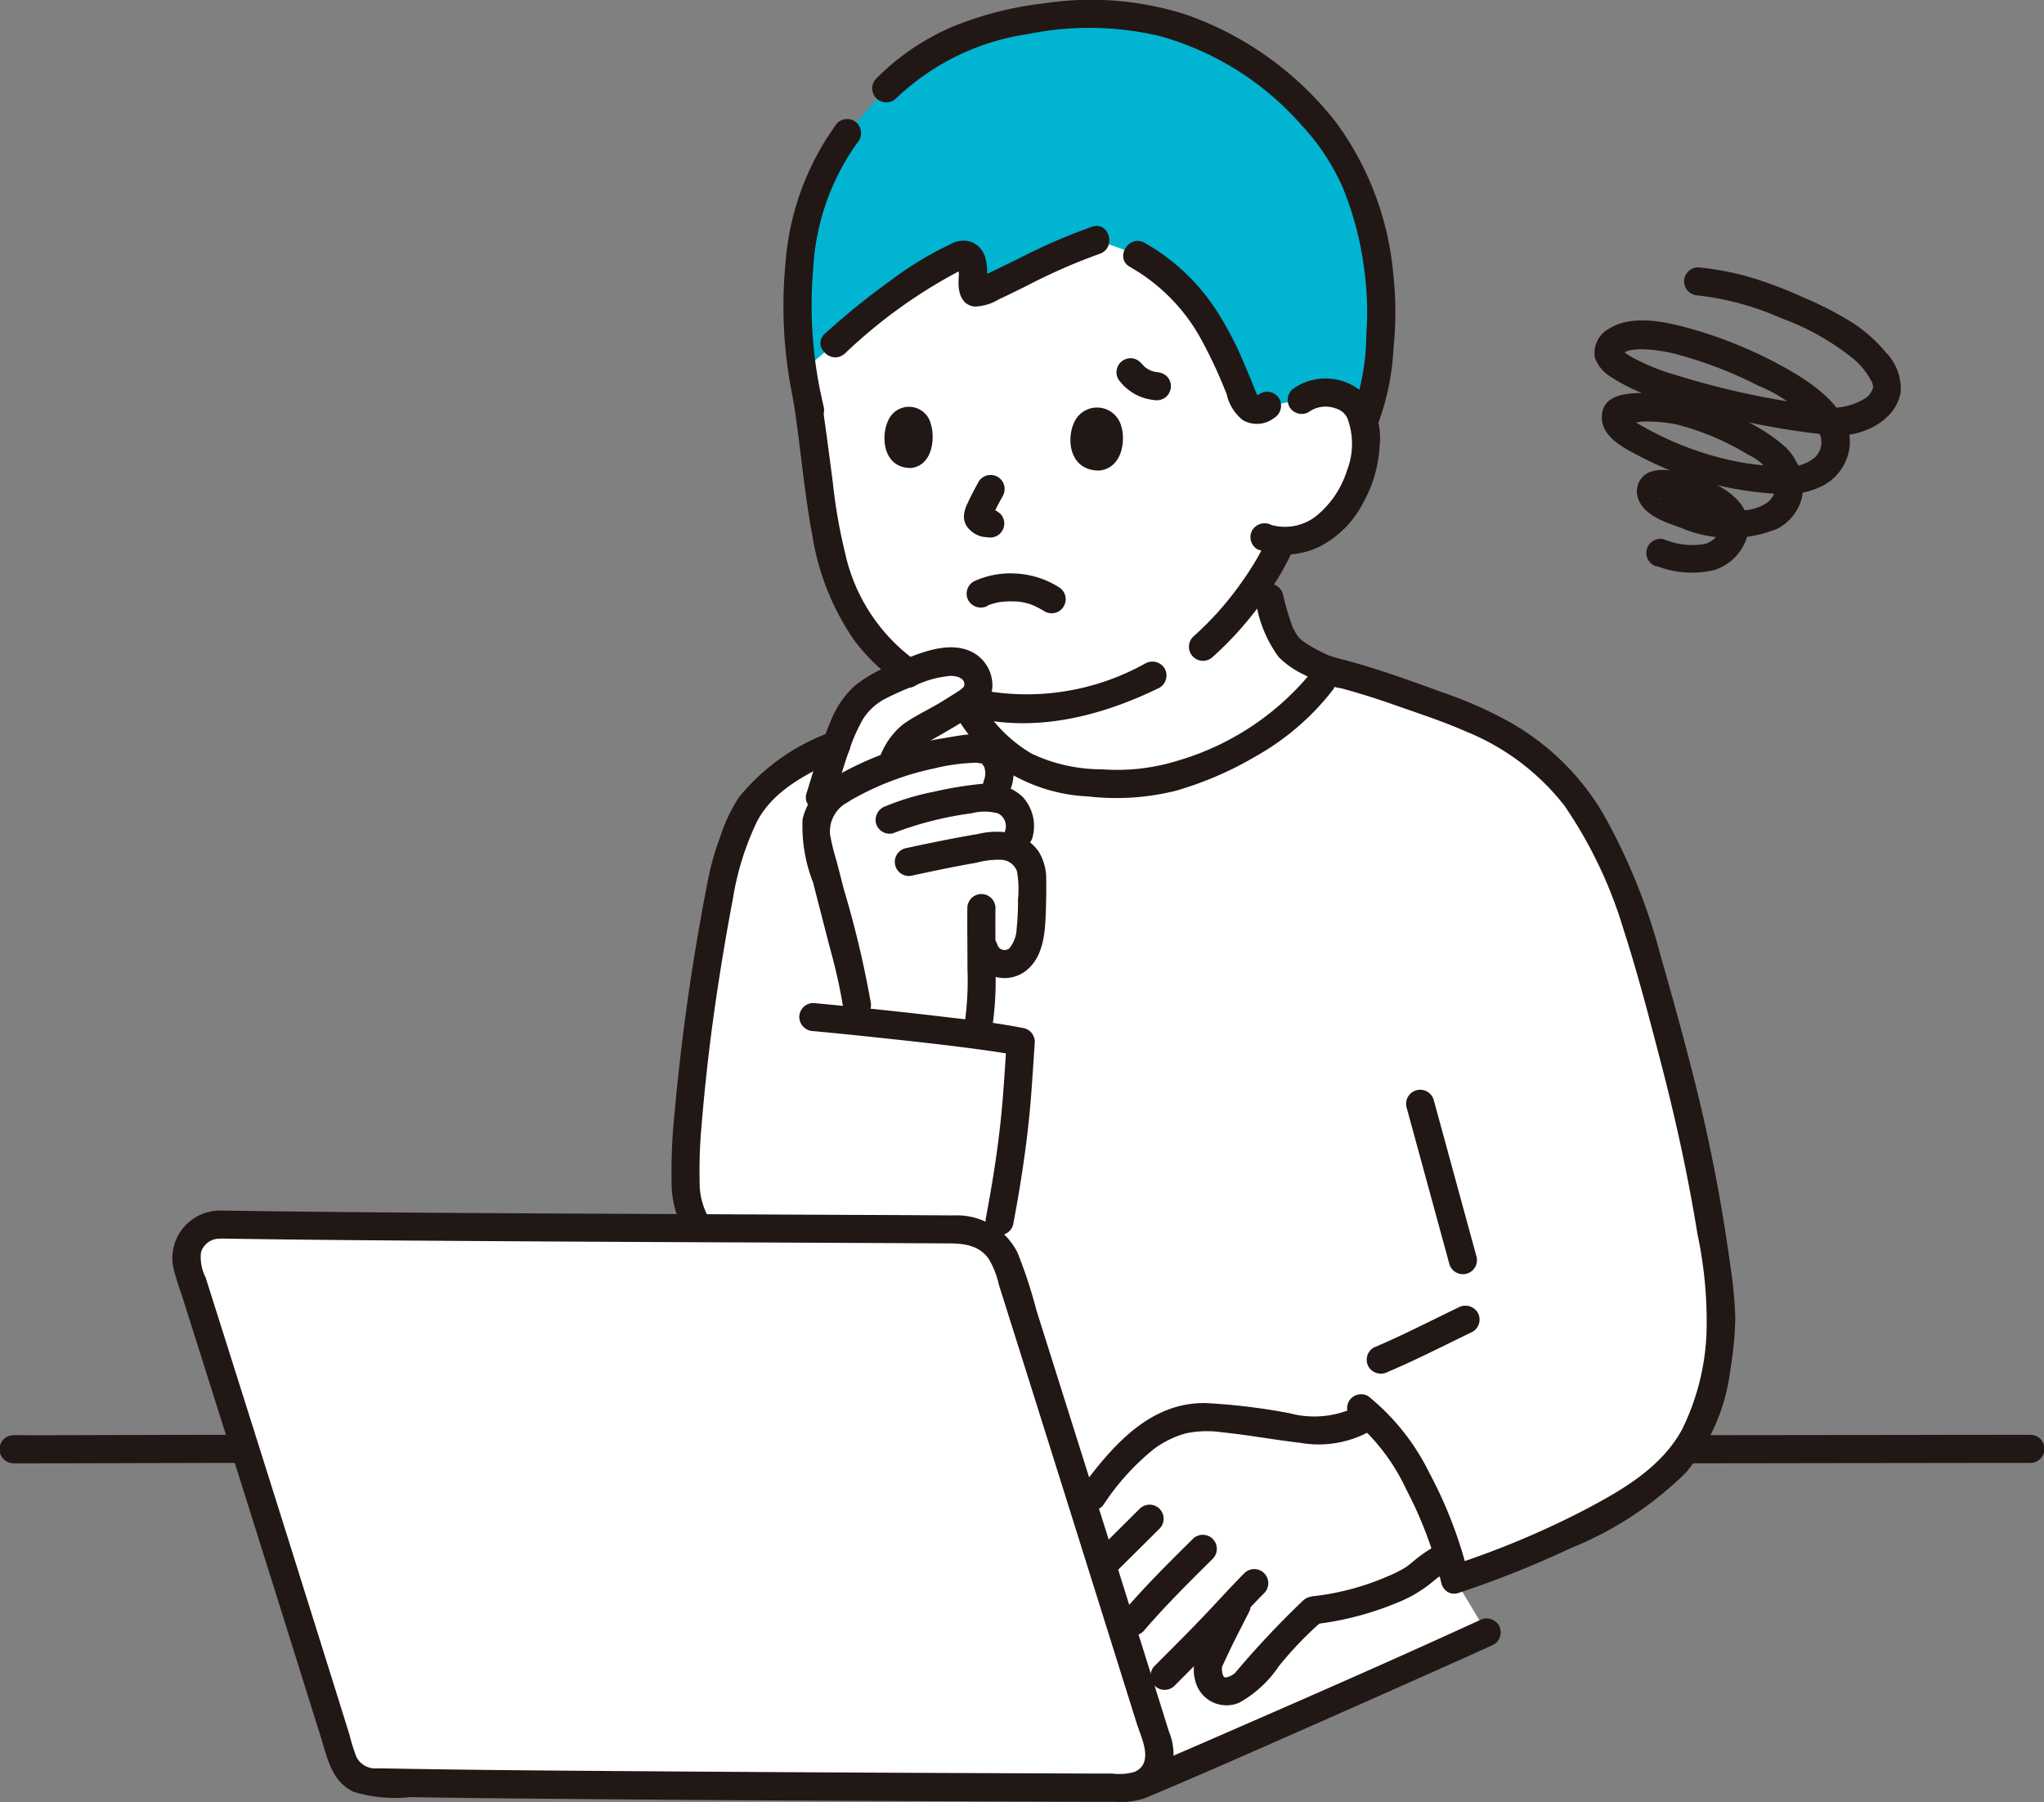 <svg xmlns="http://www.w3.org/2000/svg" width="105.43" height="92.943" viewBox="0 0 105.43 92.943">
  <rect x="0" y="0" width="105.43" height="92.943" fill="#808080" stroke="none"/>
  <g id="_11829_1_" data-name="11829 (1)" transform="translate(0 0)">
    <path id="パス_413" data-name="パス 413" d="M160.4,53.143q-.058-.255-.121-.538s.558-.914.79-1.433l.143-.281a3.939,3.939,0,0,0,1.9-.5,5.351,5.351,0,0,0,1.959-2.435,4.988,4.988,0,0,0,.176-3.68,1.847,1.847,0,0,0-1.561-1.016,2.046,2.046,0,0,0-1.468.365s1.756-9.557-12.909-10.6c-9.717-.688-13.067,3.046-13.067,6.415a24.76,24.76,0,0,0,.429,3.825c.341,2.082.58,4.175.843,6.093.44,3.21,1.5,6.1,3.806,7.882a11.168,11.168,0,0,0,3.45,1.865,7.326,7.326,0,0,0,4.8,3.992A13.4,13.4,0,0,0,155.848,63a15.106,15.106,0,0,0,7.4-4.824l.431-.581a6.066,6.066,0,0,1-2.156-1.256C161.1,55.812,160.854,55.109,160.4,53.143Z" transform="translate(-95.089 -22.994)" fill="#fff"/>
    <path id="パス_414" data-name="パス 414" d="M188.316,272.942a1.7,1.7,0,0,0,.968-2.081c-.9-2.879-2.278-7.272-3.671-11.709l18.971,3.177,1.643,2.736c-2.241,1.03-14.06,6.281-17.71,7.8" transform="translate(-129.542 -180.866)" fill="#fff"/>
    <path id="パス_415" data-name="パス 415" d="M186.047,245.051c-.33.431-.65.871-.975,1.3,1.1,3.491,2.194,6.991,3.069,9.784q1.077-1.091,2.155-2.18l.835-.844c.819-.828,1.359-1.439,2.05-2.167-.568,1.169-.881,1.674-1.644,3.344a1.343,1.343,0,0,0,.3,1.357c.59.453,1.355-.055,1.541-.25a41.746,41.746,0,0,1,3.525-3.75,13.925,13.925,0,0,0,5.077-1.554c.2-.11.811-.649,1-.779a6.755,6.755,0,0,1,.88-.514c-.851-2.767-2.392-5.733-4.09-7.235-1.311,1.109-3.146.8-4.784.541q-1.351-.216-2.713-.355a7.573,7.573,0,0,0-1.435-.049,5.533,5.533,0,0,0-3.092,1.454A13.03,13.03,0,0,0,186.047,245.051Z" transform="translate(-129.164 -168.591)" fill="#fff"/>
    <path id="パス_416" data-name="パス 416" d="M150.677,114.6q-.214-.055-.427-.107c-1.672,2.69-4.857,4.445-7.8,5.413a13.4,13.4,0,0,1-6.273.107c-2.451-.544-3.893-2.284-4.965-4.3-4.271,1.8-6.848,2.616-8.775,3.839a7.208,7.208,0,0,0-2.181,2.1,14.723,14.723,0,0,0-1.26,3.374,114.705,114.705,0,0,0-1.9,13.657c-.077,2.12-.159,3.54.657,4.569,5.517.025,10.472.044,13.4.064a2.654,2.654,0,0,1,2.516,1.855c.92,2.909,2.426,7.694,3.933,12.494a20.671,20.671,0,0,1,2.68-3.2,5.533,5.533,0,0,1,3.092-1.454,7.573,7.573,0,0,1,1.435.049q1.361.139,2.713.355c1.638.261,3.474.567,4.782-.544,1.961,1.735,3.71,5.415,4.433,8.492a40.057,40.057,0,0,0,10.086-4.817,8.261,8.261,0,0,0,3.1-4.581,19.8,19.8,0,0,0,.558-3.89,42.649,42.649,0,0,0-.759-6.054,117.059,117.059,0,0,0-3.263-13.334c-1.032-3.6-2.685-6.944-4.234-8.568a14.885,14.885,0,0,0-6.045-3.713C154.382,115.77,152.528,115.083,150.677,114.6Z" transform="translate(-81.688 -79.909)" fill="#fff"/>
    <path id="パス_417" data-name="パス 417" d="M33.547,209.074c9.3.155,30.532.2,38.114.254a2.654,2.654,0,0,1,2.516,1.855c1.8,5.705,5.86,18.621,7.769,24.727a1.7,1.7,0,0,1-1.631,2.21c-8.215-.03-30.349-.109-38.858-.281a1.7,1.7,0,0,1-1.59-1.2c-1.678-5.427-5.987-19.1-7.972-25.348a1.7,1.7,0,0,1,1.653-2.22Z" transform="translate(-22.204 -145.916)" fill="#fff"/>
    <path id="パス_418" data-name="パス 418" d="M149.914,122.956a1.992,1.992,0,0,0-.508-.314l.295-.744a1.532,1.532,0,0,0-.33-1.427,1.586,1.586,0,0,0-1.1-.447l.319-.666a1.75,1.75,0,0,0,0-1.2,1.552,1.552,0,0,0-.382-.529,1.908,1.908,0,0,0-.994-.127,16.551,16.551,0,0,0-4.083.871,9.246,9.246,0,0,1,.485-1.007,2.736,2.736,0,0,1,1.129-.894c.8-.447,1.621-.933,2.386-1.437a1,1,0,0,0,.317-1.424,1.069,1.069,0,0,0-.753-.55,4.371,4.371,0,0,0-2.417.427,9.067,9.067,0,0,0-2.622,1.351,6.383,6.383,0,0,0-1.425,2.618c-.2.518-.611,1.987-.781,2.518l-.209,1.236a2.527,2.527,0,0,0,.045,1.052q.772,2.983,1.538,5.97a21.289,21.289,0,0,1,.531,2.489l.015.833c1.815.185,4.27.451,6.169.7.053-.294.094-.522.1-.569.054-.447.1-1.2.121-1.643.023-.578.021-1.5.016-2.4l.115.137a1.133,1.133,0,0,0,1.532.727,1.586,1.586,0,0,0,.755-1.006,6.08,6.08,0,0,0,.181-1.345c.032-.769.028-1.309.03-2.129A1.386,1.386,0,0,0,149.914,122.956Z" transform="translate(-97.152 -78.869)" fill="#fff"/>
    <path id="パス_419" data-name="パス 419" d="M162.195,22.259a2.046,2.046,0,0,1,1.468-.365,1.847,1.847,0,0,1,1.561,1.016l.208.427a17.926,17.926,0,0,0,.89-5.773,19.271,19.271,0,0,0-.714-4.757,12.365,12.365,0,0,0-3.562-5.944,14.706,14.706,0,0,0-11.884-4.475c-3.973.353-6.938,1.319-9.418,3.823l-1.99,2.278a12.521,12.521,0,0,0-2.391,6.219,23.1,23.1,0,0,0,.093,6.051l1.663-1.4a28.389,28.389,0,0,1,6.5-4.574c.232-.1.515.063.588.411.149.7-.2,1.681.343,1.515.946-.288,3.827-1.962,6.035-2.687a22.251,22.251,0,0,1,2.138.751,7.868,7.868,0,0,1,1.926,1.42c1.692,1.586,2.544,3.433,3.63,6.189a.7.7,0,0,0,1.142.173Z" transform="translate(-95.06 -1.626)" fill="#00b4d2"/>
    <path id="パス_420" data-name="パス 420" d="M209.95,120.525Z" transform="translate(-146.527 -84.112)" fill="#fff"/>
    <path id="パス_421" data-name="パス 421" d="M286.513,246.45q2.987,0,5.973-.007l9.372-.012,2.344,0a.725.725,0,0,0,0-1.45q-3.063,0-6.126.007l-9.329.011-2.234,0A.725.725,0,0,0,286.513,246.45Z" transform="translate(-199.473 -170.974)" fill="#211715"/>
    <path id="パス_422" data-name="パス 422" d="M.7,246.453c3.328,0,6.655-.014,9.983-.021l1.608,0a.725.725,0,0,0,0-1.45c-3.369,0-6.737.014-10.106.021L.7,245a.725.725,0,0,0,0,1.45Z" transform="translate(0 -170.974)" fill="#211715"/>
    <path id="パス_423" data-name="パス 423" d="M214.376,100.57a6.473,6.473,0,0,0,1.178,2.87,4.566,4.566,0,0,0,1.29.9,7.187,7.187,0,0,0,1.688.665.725.725,0,0,0,.385-1.4,5.117,5.117,0,0,1-.736-.234c-.037-.015-.2-.083-.036-.013-.07-.03-.14-.06-.21-.094-.121-.056-.242-.116-.361-.178a6.95,6.95,0,0,1-.649-.382c-.053-.036-.1-.073-.156-.109-.131-.091.123.106.009.007a2.69,2.69,0,0,1-.2-.188c-.049-.052-.085-.151.026.039-.021-.035-.05-.067-.073-.1-.043-.063-.083-.127-.121-.193s-.078-.145-.113-.22c-.01-.021-.051-.08-.047-.1q.07.168.026.06c-.01-.026-.021-.052-.03-.079a13.138,13.138,0,0,1-.472-1.631.732.732,0,0,0-.892-.506.74.74,0,0,0-.506.892Z" transform="translate(-149.6 -69.55)" fill="#211715"/>
    <path id="パス_424" data-name="パス 424" d="M162.6,116.323a9.4,9.4,0,0,0,2.777,3.1,8.744,8.744,0,0,0,4.153,1.265,12.758,12.758,0,0,0,4.526-.292,17.9,17.9,0,0,0,4.177-1.808,13.183,13.183,0,0,0,3.959-3.44.73.73,0,0,0-.26-.992.743.743,0,0,0-.992.26,13.952,13.952,0,0,1-6.75,4.418,10.573,10.573,0,0,1-3.946.455,8.478,8.478,0,0,1-3.631-.812,7.437,7.437,0,0,1-2.762-2.889A.725.725,0,0,0,162.6,116.323Z" transform="translate(-113.409 -79.608)" fill="#211715"/>
    <path id="パス_425" data-name="パス 425" d="M224.23,113.321a38.8,38.8,0,0,1,3.946,1.18c1.194.416,2.408.816,3.565,1.326a12.274,12.274,0,0,1,5.086,3.831,22.975,22.975,0,0,1,3.051,6.4c.732,2.266,1.332,4.589,1.933,6.893.76,2.914,1.4,5.86,1.881,8.833a21.506,21.506,0,0,1,.462,5.011,12.291,12.291,0,0,1-1.272,5.053c-1.055,1.928-3.041,3.086-4.926,4.083a45.123,45.123,0,0,1-5.838,2.535q-.568.2-1.141.395c-.881.293-.5,1.694.385,1.4a52.246,52.246,0,0,0,5.78-2.306,18.074,18.074,0,0,0,5.941-3.894,10.188,10.188,0,0,0,2.3-5.324,17.637,17.637,0,0,0,.253-2.694,22.4,22.4,0,0,0-.258-2.684,87.032,87.032,0,0,0-1.848-9.534c-.538-2.153-1.135-4.29-1.743-6.424a30.87,30.87,0,0,0-2.972-7.341,13.02,13.02,0,0,0-4.739-4.675,21.173,21.173,0,0,0-3.411-1.529c-1.339-.485-2.676-.974-4.039-1.39-.665-.2-1.336-.386-2.013-.544-.908-.211-1.3,1.186-.385,1.4Z" transform="translate(-156.13 -78.098)" fill="#211715"/>
    <path id="パス_426" data-name="パス 426" d="M234.448,226.354c1.488-.631,2.918-1.367,4.372-2.071a.729.729,0,0,0,.26-.992.744.744,0,0,0-.992-.26c-1.454.7-2.884,1.44-4.372,2.071a.725.725,0,0,0-.26.992A.749.749,0,0,0,234.448,226.354Z" transform="translate(-162.862 -155.592)" fill="#211715"/>
    <path id="パス_427" data-name="パス 427" d="M240.085,186.951l2.21,8.092a.726.726,0,0,0,1.4-.385l-2.211-8.092A.726.726,0,0,0,240.085,186.951Z" transform="translate(-167.538 -129.849)" fill="#211715"/>
    <path id="パス_428" data-name="パス 428" d="M198.43,239.753a4.945,4.945,0,0,1-3.46.335,31.9,31.9,0,0,0-4.325-.522c-2.945-.041-4.878,2.307-6.478,4.461a.73.73,0,0,0,.26.992.742.742,0,0,0,.992-.26A12.368,12.368,0,0,1,188,241.924a5,5,0,0,1,1.6-.788,5.292,5.292,0,0,1,1.9-.062c1.345.134,2.672.386,4.013.54a5.492,5.492,0,0,0,3.642-.609c.785-.5.058-1.756-.732-1.252Z" transform="translate(-128.465 -167.196)" fill="#211715"/>
    <path id="パス_429" data-name="パス 429" d="M188.936,257.17l-2.217,2.2a.725.725,0,1,0,1.025,1.025l2.217-2.2a.725.725,0,1,0-1.025-1.025Z" transform="translate(-130.165 -179.334)" fill="#211715"/>
    <path id="パス_430" data-name="パス 430" d="M192.368,267.067c1.118-1.307,2.343-2.522,3.565-3.73a.725.725,0,1,0-1.025-1.025c-1.223,1.208-2.447,2.423-3.565,3.73a.725.725,0,1,0,1.025,1.026Z" transform="translate(-133.393 -182.922)" fill="#211715"/>
    <path id="パス_431" data-name="パス 431" d="M197.731,273.94c.824-.833,1.657-1.656,2.465-2.5.714-.749,1.406-1.518,2.133-2.254a.725.725,0,1,0-1.025-1.025c-.727.737-1.42,1.505-2.133,2.254-.808.847-1.642,1.671-2.465,2.5a.725.725,0,1,0,1.025,1.025Z" transform="translate(-137.135 -187.002)" fill="#211715"/>
    <path id="パス_432" data-name="パス 432" d="M222.83,267.4a15.833,15.833,0,0,0,4.3-1.129,6.675,6.675,0,0,0,1.613-.928c.1-.081.2-.162.3-.243l.146-.119c.093-.074-.081.057-.012.009a7.785,7.785,0,0,1,.9-.529.725.725,0,1,0-.732-1.252,7.527,7.527,0,0,0-1.4.918,5.123,5.123,0,0,1-.432.341,6.673,6.673,0,0,1-.885.447,13.408,13.408,0,0,1-3.808,1.035.749.749,0,0,0-.725.725A.73.73,0,0,0,222.83,267.4Z" transform="translate(-155.01 -183.625)" fill="#211715"/>
    <path id="パス_433" data-name="パス 433" d="M230.352,239.412a10.453,10.453,0,0,1,2.7,3.554,20.683,20.683,0,0,1,1.813,4.833c.216.906,1.615.523,1.4-.385a22.2,22.2,0,0,0-2.016-5.288,11.711,11.711,0,0,0-3.159-3.968.73.73,0,0,0-.992.26.742.742,0,0,0,.26.992Z" transform="translate(-160.519 -166.146)" fill="#211715"/>
    <path id="パス_434" data-name="パス 434" d="M205.432,272.05c-.3.591-.6,1.178-.894,1.772a12.251,12.251,0,0,0-.614,1.324,2.1,2.1,0,0,0-.01,1.178,1.655,1.655,0,0,0,2.266,1.12,5.885,5.885,0,0,0,2.038-1.876,18.506,18.506,0,0,1,2.273-2.361.73.73,0,0,0,0-1.025.742.742,0,0,0-1.025,0,47.047,47.047,0,0,0-3.514,3.743c-.019.019-.121.1-.041.04s-.094.056-.114.067-.173.082-.066.04c-.043.017-.215.066-.176.06a.177.177,0,0,1-.184-.033c.07.041-.04-.069.024.03a1.082,1.082,0,0,1-.064-.112c.034.067.014.046,0-.011s-.035-.129-.046-.2c.024.137,0-.052,0-.1,0-.03.006-.06,0-.091,0,.016-.036.121-.008.054.01-.022.009-.052.017-.075.036-.106-.033.065.023-.054.161-.341.319-.684.483-1.023.285-.584.587-1.158.878-1.739a.743.743,0,0,0-.26-.992.732.732,0,0,0-.992.26Z" transform="translate(-142.259 -189.621)" fill="#211715"/>
    <path id="パス_435" data-name="パス 435" d="M204.295,97.288a17.744,17.744,0,0,0,2.676-3.037,14.438,14.438,0,0,0,1.355-2.281.746.746,0,0,0-.26-.992.73.73,0,0,0-.992.26,14.357,14.357,0,0,1-1.307,2.211,16.182,16.182,0,0,1-2.5,2.813.725.725,0,1,0,1.025,1.025Z" transform="translate(-141.716 -63.427)" fill="#211715"/>
    <path id="パス_436" data-name="パス 436" d="M136.539,20.533a13.942,13.942,0,0,0-2.665,7.241,23.23,23.23,0,0,0,.569,7.758c.22.906,1.619.523,1.4-.385a22.229,22.229,0,0,1-.536-7.159,12.29,12.29,0,0,1,2.261-6.429.749.749,0,0,0,0-1.025.73.73,0,0,0-1.027,0Z" transform="translate(-93.359 -14.182)" fill="#211715"/>
    <path id="パス_437" data-name="パス 437" d="M174.826,22.152a12.783,12.783,0,0,0,.914-4.2,17.707,17.707,0,0,0-.007-3.776A15.579,15.579,0,0,0,172.79,6.33,16.923,16.923,0,0,0,165.063.761a16.063,16.063,0,0,0-7.333-.59A17.932,17.932,0,0,0,152.938,1.4a12.488,12.488,0,0,0-3.9,2.673A.725.725,0,0,0,150.058,5.1a12.425,12.425,0,0,1,6.808-3.34,15.857,15.857,0,0,1,6.819.1,15.131,15.131,0,0,1,7.3,4.58,11.716,11.716,0,0,1,2.09,3.122,16.242,16.242,0,0,1,1.062,3.708,16.544,16.544,0,0,1,.2,4.006,12.009,12.009,0,0,1-.766,4.143.747.747,0,0,0,.26.992.731.731,0,0,0,.992-.26Z" transform="translate(-103.863)" fill="#211715"/>
    <path id="パス_438" data-name="パス 438" d="M135.426,66.366c.366,2.311.544,4.658.979,6.956a13.123,13.123,0,0,0,2.15,5.373,9.979,9.979,0,0,0,2.454,2.324c.772.528,1.5-.728.732-1.252a9.3,9.3,0,0,1-3.634-5.493,28.306,28.306,0,0,1-.655-3.748c-.2-1.517-.389-3.034-.628-4.545a.73.73,0,0,0-.892-.506.743.743,0,0,0-.507.892Z" transform="translate(-94.5 -45.678)" fill="#211715"/>
    <path id="パス_439" data-name="パス 439" d="M163.485,115.726c3.426.979,6.95.112,10.068-1.417a.733.733,0,0,0,.26-.992.74.74,0,0,0-.992-.26,12.558,12.558,0,0,1-8.951,1.271A.726.726,0,0,0,163.485,115.726Z" transform="translate(-113.742 -78.838)" fill="#211715"/>
    <path id="パス_440" data-name="パス 440" d="M216.512,66.369a1.478,1.478,0,0,1,1.367-.2.965.965,0,0,1,.626.5,3.781,3.781,0,0,1-.011,2.7,4.936,4.936,0,0,1-1.47,2.256,2.611,2.611,0,0,1-2.423.567.75.75,0,0,0-.992.26.73.73,0,0,0,.26.992,4.014,4.014,0,0,0,3.274-.173,5.184,5.184,0,0,0,2.184-2.233,6.683,6.683,0,0,0,.846-2.937,3.551,3.551,0,0,0-.8-2.68,2.9,2.9,0,0,0-3.587-.308.745.745,0,0,0-.26.992.732.732,0,0,0,.992.26Z" transform="translate(-149.012 -45.111)" fill="#211715"/>
    <path id="パス_441" data-name="パス 441" d="M185.39,70.532c.215.646.119,2.145-1.111,2.3-1.631.027-1.758-1.782-1.228-2.644A1.291,1.291,0,0,1,185.39,70.532Z" transform="translate(-127.559 -48.562)" fill="#211715"/>
    <path id="パス_442" data-name="パス 442" d="M153.42,70.391c.2.627.114,2.083-1.014,2.23-1.5.022-1.617-1.732-1.134-2.568A1.162,1.162,0,0,1,153.42,70.391Z" transform="translate(-105.398 -48.482)" fill="#211715"/>
    <path id="パス_443" data-name="パス 443" d="M165.334,81.478c-.2.364-.4.735-.569,1.115a1.591,1.591,0,0,0-.181.645.946.946,0,0,0,.348.746,1.335,1.335,0,0,0,.583.31c.142.028.282.03.423.048a.724.724,0,0,0,.514-1.237l-.147-.113a.725.725,0,0,0-.366-.1c-.064-.008-.128-.008-.192-.016l.193.026a.677.677,0,0,1-.165-.046l.173.073a.78.78,0,0,1-.138-.084l.147.113a.832.832,0,0,1-.091-.082l.114.147a.192.192,0,0,1-.024-.039l.073.173a.32.32,0,0,1-.018-.065l.026.193a.462.462,0,0,1,0-.1l-.026.193a.847.847,0,0,1,.053-.173l-.073.173c.175-.4.381-.791.595-1.173a.755.755,0,0,0,.073-.559.725.725,0,0,0-1.325-.173Z" transform="translate(-114.865 -56.615)" fill="#211715"/>
    <path id="パス_444" data-name="パス 444" d="M192.142,42.491a9.534,9.534,0,0,1,3.735,3.862,24.455,24.455,0,0,1,1.242,2.694,2.375,2.375,0,0,0,.839,1.343,1.466,1.466,0,0,0,1.615-.117.747.747,0,0,0,.26-.992.73.73,0,0,0-.992-.26c-.008.006-.215.1-.137.127.045.014-.015-.059-.04-.119-.05-.123-.1-.246-.147-.368-.194-.48-.393-.959-.6-1.433A17.13,17.13,0,0,0,196.7,44.9a10.641,10.641,0,0,0-3.826-3.665c-.822-.441-1.555.81-.732,1.252Z" transform="translate(-133.848 -28.716)" fill="#211715"/>
    <path id="パス_445" data-name="パス 445" d="M141.334,45.169a26.21,26.21,0,0,1,5.847-4.229,2.9,2.9,0,0,0,.34-.16c.181-.124-.072.011-.155-.012l-.161-.112,0,.03a1.376,1.376,0,0,0,.015.291c0,.158-.011.316-.016.473-.016.576.158,1.205.823,1.288a2.548,2.548,0,0,0,1.266-.379c.465-.211.921-.441,1.379-.666a30.534,30.534,0,0,1,3.809-1.675c.881-.293.5-1.694-.385-1.4a29.626,29.626,0,0,0-3.617,1.557c-.515.252-1.027.509-1.545.755-.189.091-.38.181-.572.264-.135.059-.036.015-.008,0-.036.014-.072.03-.109.043a1,1,0,0,0-.1.037l-.068.022q-.372.108.582.387c-.038,0,.019-.154,0,0a1.356,1.356,0,0,0,0-.157c0-.121.009-.242.013-.362a2.857,2.857,0,0,0-.094-.981,1.234,1.234,0,0,0-.746-.791,1.336,1.336,0,0,0-1.04.127,17.763,17.763,0,0,0-3.115,1.893,38.12,38.12,0,0,0-3.366,2.724c-.691.63.337,1.653,1.025,1.025Z" transform="translate(-97.763 -26.925)" fill="#211715"/>
    <path id="パス_446" data-name="パス 446" d="M193.751,285.566c2.365-.988,4.71-2.024,7.056-3.057q4.063-1.788,8.116-3.6c.906-.4,1.81-.808,2.711-1.221a.73.73,0,0,0,.26-.992.742.742,0,0,0-.992-.26c-4.728,2.171-9.5,4.251-14.269,6.327q-.959.417-1.919.83l-.8.343-.23.1-.316.133a.749.749,0,0,0-.506.892A.73.73,0,0,0,193.751,285.566Z" transform="translate(-134.584 -192.864)" fill="#211715"/>
    <path id="パス_447" data-name="パス 447" d="M31.891,208.123c4.344.072,8.689.1,13.033.128q7.613.05,15.225.078l6.4.03,2.5.013c.927.005,1.879-.05,2.492.792a4.519,4.519,0,0,1,.529,1.342l.427,1.353q.509,1.615,1.018,3.23,1.181,3.753,2.36,7.507,1.162,3.7,2.322,7.4.489,1.56.978,3.12c.234.749.922,2.049-.1,2.516a2.829,2.829,0,0,1-1.157.087l-1.2,0-2.77-.01-6.624-.028q-7.534-.035-15.068-.091c-4.075-.03-8.151-.062-12.226-.142a1.091,1.091,0,0,1-1.092-.571,9.65,9.65,0,0,1-.363-1.154q-.437-1.406-.876-2.809-1.1-3.509-2.2-7.016-2.167-6.894-4.35-13.781a2.265,2.265,0,0,1-.234-1.281.994.994,0,0,1,.97-.705.725.725,0,0,0,0-1.45,2.457,2.457,0,0,0-2.4,2.935,14.174,14.174,0,0,0,.43,1.4l.475,1.5q1.134,3.581,2.263,7.164,2.237,7.1,4.455,14.2c.332,1.071.559,2.254,1.68,2.783a7.31,7.31,0,0,0,2.9.273q3.1.049,6.2.075,7.663.074,15.327.107,6.787.035,13.574.059l1.224,0a3.993,3.993,0,0,0,1.535-.17A2.46,2.46,0,0,0,81,235.428a3.087,3.087,0,0,0-.159-1.877q-1.047-3.348-2.1-6.7Q76.375,219.325,74,211.8a23.78,23.78,0,0,0-.971-2.953,3.5,3.5,0,0,0-3.3-1.916q-2.709-.018-5.418-.028l-15.044-.07c-4.89-.026-9.781-.056-14.673-.116q-1.352-.016-2.7-.038A.726.726,0,0,0,31.891,208.123Z" transform="translate(-20.548 -144.24)" fill="#211715"/>
    <path id="パス_448" data-name="パス 448" d="M166.144,99.524a.531.531,0,0,0,.082-.039c0,.014-.151.057-.042.019.06-.021.123-.044.186-.063a3.6,3.6,0,0,1,.433-.1c.02,0,.141-.023.038-.007s.02,0,.04,0q.111-.011.222-.018a4.7,4.7,0,0,1,.475,0c.073,0,.147.009.22.016a.417.417,0,0,0,.108.012c-.04.009-.133-.021-.034,0a3.689,3.689,0,0,1,.4.093c.06.019.121.041.181.064.129.047-.065-.033.017.007.037.018.075.034.112.052a5.169,5.169,0,0,1,.489.266.725.725,0,1,0,.732-1.252,4.612,4.612,0,0,0-2.225-.7,4.489,4.489,0,0,0-2.166.412.729.729,0,0,0-.26.992.744.744,0,0,0,.992.26Z" transform="translate(-115.194 -68.292)" fill="#211715"/>
    <path id="パス_449" data-name="パス 449" d="M192.73,61.885c-.042,0-.084-.007-.126-.012l.193.026a1.9,1.9,0,0,1-.485-.134l.173.073a1.946,1.946,0,0,1-.416-.246l.147.113a1.878,1.878,0,0,1-.312-.312l.113.147L192,61.525a.809.809,0,0,0-.433-.332.741.741,0,0,0-.559.073.733.733,0,0,0-.332.433.7.7,0,0,0,.073.559,2.641,2.641,0,0,0,.389.436,2.759,2.759,0,0,0,.469.33,2.7,2.7,0,0,0,1.12.312.725.725,0,0,0,.514-1.239.794.794,0,0,0-.514-.211Z" transform="translate(-133.059 -42.69)" fill="#211715"/>
    <path id="パス_450" data-name="パス 450" d="M116.533,149.834a3.7,3.7,0,0,1-.426-1.813,25.291,25.291,0,0,1,.1-2.882q.255-3.093.695-6.167.4-2.777.923-5.533a14.477,14.477,0,0,1,1.236-3.957c.876-1.7,2.8-2.6,4.464-3.338a.73.73,0,0,0,.26-.992.743.743,0,0,0-.992-.26,10.815,10.815,0,0,0-4.662,3.335,8.545,8.545,0,0,0-.97,2.054,13.584,13.584,0,0,0-.6,2.084,116.35,116.35,0,0,0-1.752,12.187,29,29,0,0,0-.149,3.47,5.154,5.154,0,0,0,.624,2.545.726.726,0,0,0,1.252-.732Z" transform="translate(-80.019 -87.098)" fill="#211715"/>
    <path id="パス_451" data-name="パス 451" d="M139.012,118.43c.266-.837.48-1.692.781-2.518a9.034,9.034,0,0,1,.74-1.69,2.992,2.992,0,0,1,1.19-1.068,14.14,14.14,0,0,1,1.52-.668,5.259,5.259,0,0,1,1.811-.489c.321,0,.755.118.7.489-.015.105-.166.209-.3.3q-.468.3-.946.591c-.637.384-1.339.7-1.94,1.141a3.949,3.949,0,0,0-1.2,1.752.748.748,0,0,0,.26.992.73.73,0,0,0,.992-.26c.134-.3.26-.6.421-.892a1.53,1.53,0,0,1,.639-.584c.721-.418,1.45-.819,2.156-1.264.665-.419,1.336-.864,1.369-1.731a1.942,1.942,0,0,0-.948-1.711c-1.335-.766-3.112.129-4.37.663a6.723,6.723,0,0,0-1.8,1.04,4.876,4.876,0,0,0-1.226,1.82c-.514,1.2-.846,2.457-1.241,3.7-.283.891,1.116,1.273,1.4.385Z" transform="translate(-96.017 -77.135)" fill="#211715"/>
    <path id="パス_452" data-name="パス 452" d="M137.195,172.709c1.2.111,2.4.234,3.592.363,1.6.17,3.37.366,4.87.569.683.092,1.369.187,2.045.324l-.532-.7c-.086,1.266-.156,2.532-.282,3.795-.176,1.765-.456,3.516-.785,5.258a.744.744,0,0,0,.506.892.732.732,0,0,0,.892-.506c.349-1.838.64-3.688.829-5.549.131-1.294.2-2.592.291-3.889a.727.727,0,0,0-.532-.7c-1.414-.288-2.861-.44-4.292-.609-1.638-.194-3.279-.369-4.92-.533q-.839-.084-1.68-.164a.73.73,0,0,0-.725.725.74.74,0,0,0,.725.725Z" transform="translate(-95.245 -119.525)" fill="#211715"/>
    <path id="パス_453" data-name="パス 453" d="M142.177,128.874a14.69,14.69,0,0,1,4.458-1.741,10.223,10.223,0,0,1,2.219-.3,2.749,2.749,0,0,0,.35.05c-.091.015-.091-.114-.088-.027,0,.034.111.166.121.19a1.009,1.009,0,0,1-.03.738.73.73,0,0,0,.506.892.744.744,0,0,0,.892-.506,2.218,2.218,0,0,0-.716-2.548c-.764-.482-1.964-.174-2.782-.046a16.091,16.091,0,0,0-5.664,2.043.725.725,0,0,0,.732,1.252Z" transform="translate(-98.472 -87.493)" fill="#211715"/>
    <path id="パス_454" data-name="パス 454" d="M150.418,136.366a17.687,17.687,0,0,1,4.048-1.027,2.607,2.607,0,0,1,1.368.011.743.743,0,0,1,.358.876c-.3.886,1.1,1.266,1.4.385a2.225,2.225,0,0,0-.517-2.133,2.614,2.614,0,0,0-2.117-.653,19.31,19.31,0,0,0-2.431.4,13.36,13.36,0,0,0-2.493.745.749.749,0,0,0-.506.892.73.73,0,0,0,.892.507Z" transform="translate(-104.342 -93.391)" fill="#211715"/>
    <path id="パス_455" data-name="パス 455" d="M153.7,144.284c1.095-.238,2.191-.467,3.3-.66a4.261,4.261,0,0,1,1.317-.148.9.9,0,0,1,.769.592,5.377,5.377,0,0,1,.053,1.439,13.2,13.2,0,0,1-.072,1.534,1.661,1.661,0,0,1-.375,1,.39.39,0,0,1-.623-.2.746.746,0,0,0-.892-.506.73.73,0,0,0-.506.892,1.945,1.945,0,0,0,1.126,1.226,1.8,1.8,0,0,0,1.7-.216c.955-.708,1.039-1.975,1.076-3.067.019-.561.032-1.126.021-1.687a2.668,2.668,0,0,0-.405-1.456,2.45,2.45,0,0,0-1.394-.931,4.117,4.117,0,0,0-1.731.05c-1.255.211-2.5.467-3.746.737a.725.725,0,0,0,.385,1.4Z" transform="translate(-106.63 -99.126)" fill="#211715"/>
    <path id="パス_456" data-name="パス 456" d="M165.907,160.043a16.832,16.832,0,0,0,.242-3.372c0-1.079-.017-2.158-.005-3.236a.725.725,0,0,0-1.45,0c-.011,1.049.009,2.1.006,3.148a15.289,15.289,0,0,1-.189,3.074.742.742,0,0,0,.507.892.732.732,0,0,0,.892-.506Z" transform="translate(-114.798 -106.596)" fill="#211715"/>
    <path id="パス_457" data-name="パス 457" d="M138.5,132.572a3.388,3.388,0,0,0-1.58,2.122,7.977,7.977,0,0,0,.541,3.267l.852,3.314a28.5,28.5,0,0,1,.715,3.21.73.73,0,0,0,.892.507.745.745,0,0,0,.508-.892,51.987,51.987,0,0,0-1.383-5.8l-.37-1.44a11.282,11.282,0,0,1-.34-1.39,1.706,1.706,0,0,1,.9-1.643c.785-.5.06-1.752-.732-1.252Z" transform="translate(-95.523 -92.443)" fill="#211715"/>
    <path id="パス_458" data-name="パス 458" d="M275.414,61.044a5,5,0,0,0,3.012.2,2.575,2.575,0,0,0,1.685-1.8c.438-2.038-2.2-3.037-3.768-3.277a2.2,2.2,0,0,0-1.329.053,1.079,1.079,0,0,0-.572,1.265c.261.94,1.41,1.3,2.225,1.585a6.456,6.456,0,0,0,4.951.065,2.468,2.468,0,0,0,1.306-1.657,2.935,2.935,0,0,0-.945-2.644,9.15,9.15,0,0,0-2.336-1.441,13.715,13.715,0,0,0-2.382-.963,8.845,8.845,0,0,0-2.4-.308c-.867,0-2.225.021-2.266,1.2-.034.956.9,1.5,1.623,1.89a19.417,19.417,0,0,0,2.326,1.072,18.266,18.266,0,0,0,4.93,1.031,4.356,4.356,0,0,0,2.511-.406,2.626,2.626,0,0,0,1.4-2.11c.1-1.744-1.733-3.051-3.053-3.817a22.517,22.517,0,0,0-5.006-2.134c-1.291-.37-3.1-.816-4.337-.057a1.426,1.426,0,0,0-.755,1.5,1.917,1.917,0,0,0,.8.986,10.336,10.336,0,0,0,2.93,1.29,39.12,39.12,0,0,0,4.188,1.068,40.93,40.93,0,0,0,4.342.672c1.406.131,3.274-.7,3.516-2.238a2.692,2.692,0,0,0-.778-2.054,7.614,7.614,0,0,0-1.707-1.518,17.981,17.981,0,0,0-2.525-1.3,21.007,21.007,0,0,0-2.749-1.044,14.473,14.473,0,0,0-2.691-.511.73.73,0,0,0-.725.725.74.74,0,0,0,.725.725,14.553,14.553,0,0,1,4.264,1.162,12.934,12.934,0,0,1,3.685,2.058,3.816,3.816,0,0,1,1.037,1.289,1.192,1.192,0,0,0,.05.2c-.024-.067,0-.008-.017.06a1.006,1.006,0,0,1-.343.5,3.357,3.357,0,0,1-2.8.377,41.706,41.706,0,0,1-6.953-1.522,11.105,11.105,0,0,1-2.348-.949c-.074-.043-.147-.087-.218-.134-.022-.014-.2-.144-.114-.076s-.076-.066-.1-.091-.151-.177-.075-.073-.02-.039-.034-.071c0,0,.069.187.041.088-.018-.065.015-.069.011.108,0-.091-.011-.128-.049.19a.445.445,0,0,1,.064-.11c-.07.05.06-.044.06-.045a1.045,1.045,0,0,1,.435-.153,3.748,3.748,0,0,1,.688-.03,8.262,8.262,0,0,1,1.806.307,21.546,21.546,0,0,1,4.03,1.575,7.262,7.262,0,0,1,2.96,2.2,1.058,1.058,0,0,1-.037,1.472,2.082,2.082,0,0,1-1.416.5,14.6,14.6,0,0,1-3.993-.6,16.373,16.373,0,0,1-3.637-1.565,2.12,2.12,0,0,1-.318-.2c-.008-.007-.191-.205-.191-.205v.012a.4.4,0,0,1-.139.272c.011.008.044-.01.054,0a2.4,2.4,0,0,0,.656-.039,7.543,7.543,0,0,1,1.848.15,13.363,13.363,0,0,1,3.659,1.547,2.627,2.627,0,0,1,1.354,1.386.941.941,0,0,1-.356,1.088c-.942.673-2.372.405-3.407.128a9.555,9.555,0,0,1-1.047-.345q-.233-.092-.459-.2c-.021-.01-.393-.26-.385-.262-.033.008-.046.339-.084.388-.155.2-.231.052-.071.086.134.03.284.024.421.046a6.2,6.2,0,0,1,1.134.3c.456.165,1.314.476,1.468,1,.134.453-.372.864-.751.99a3.748,3.748,0,0,1-2.138-.231.726.726,0,0,0-.385,1.4Z" transform="translate(-189.971 -31.851)" fill="#211715"/>
  </g>
</svg>
